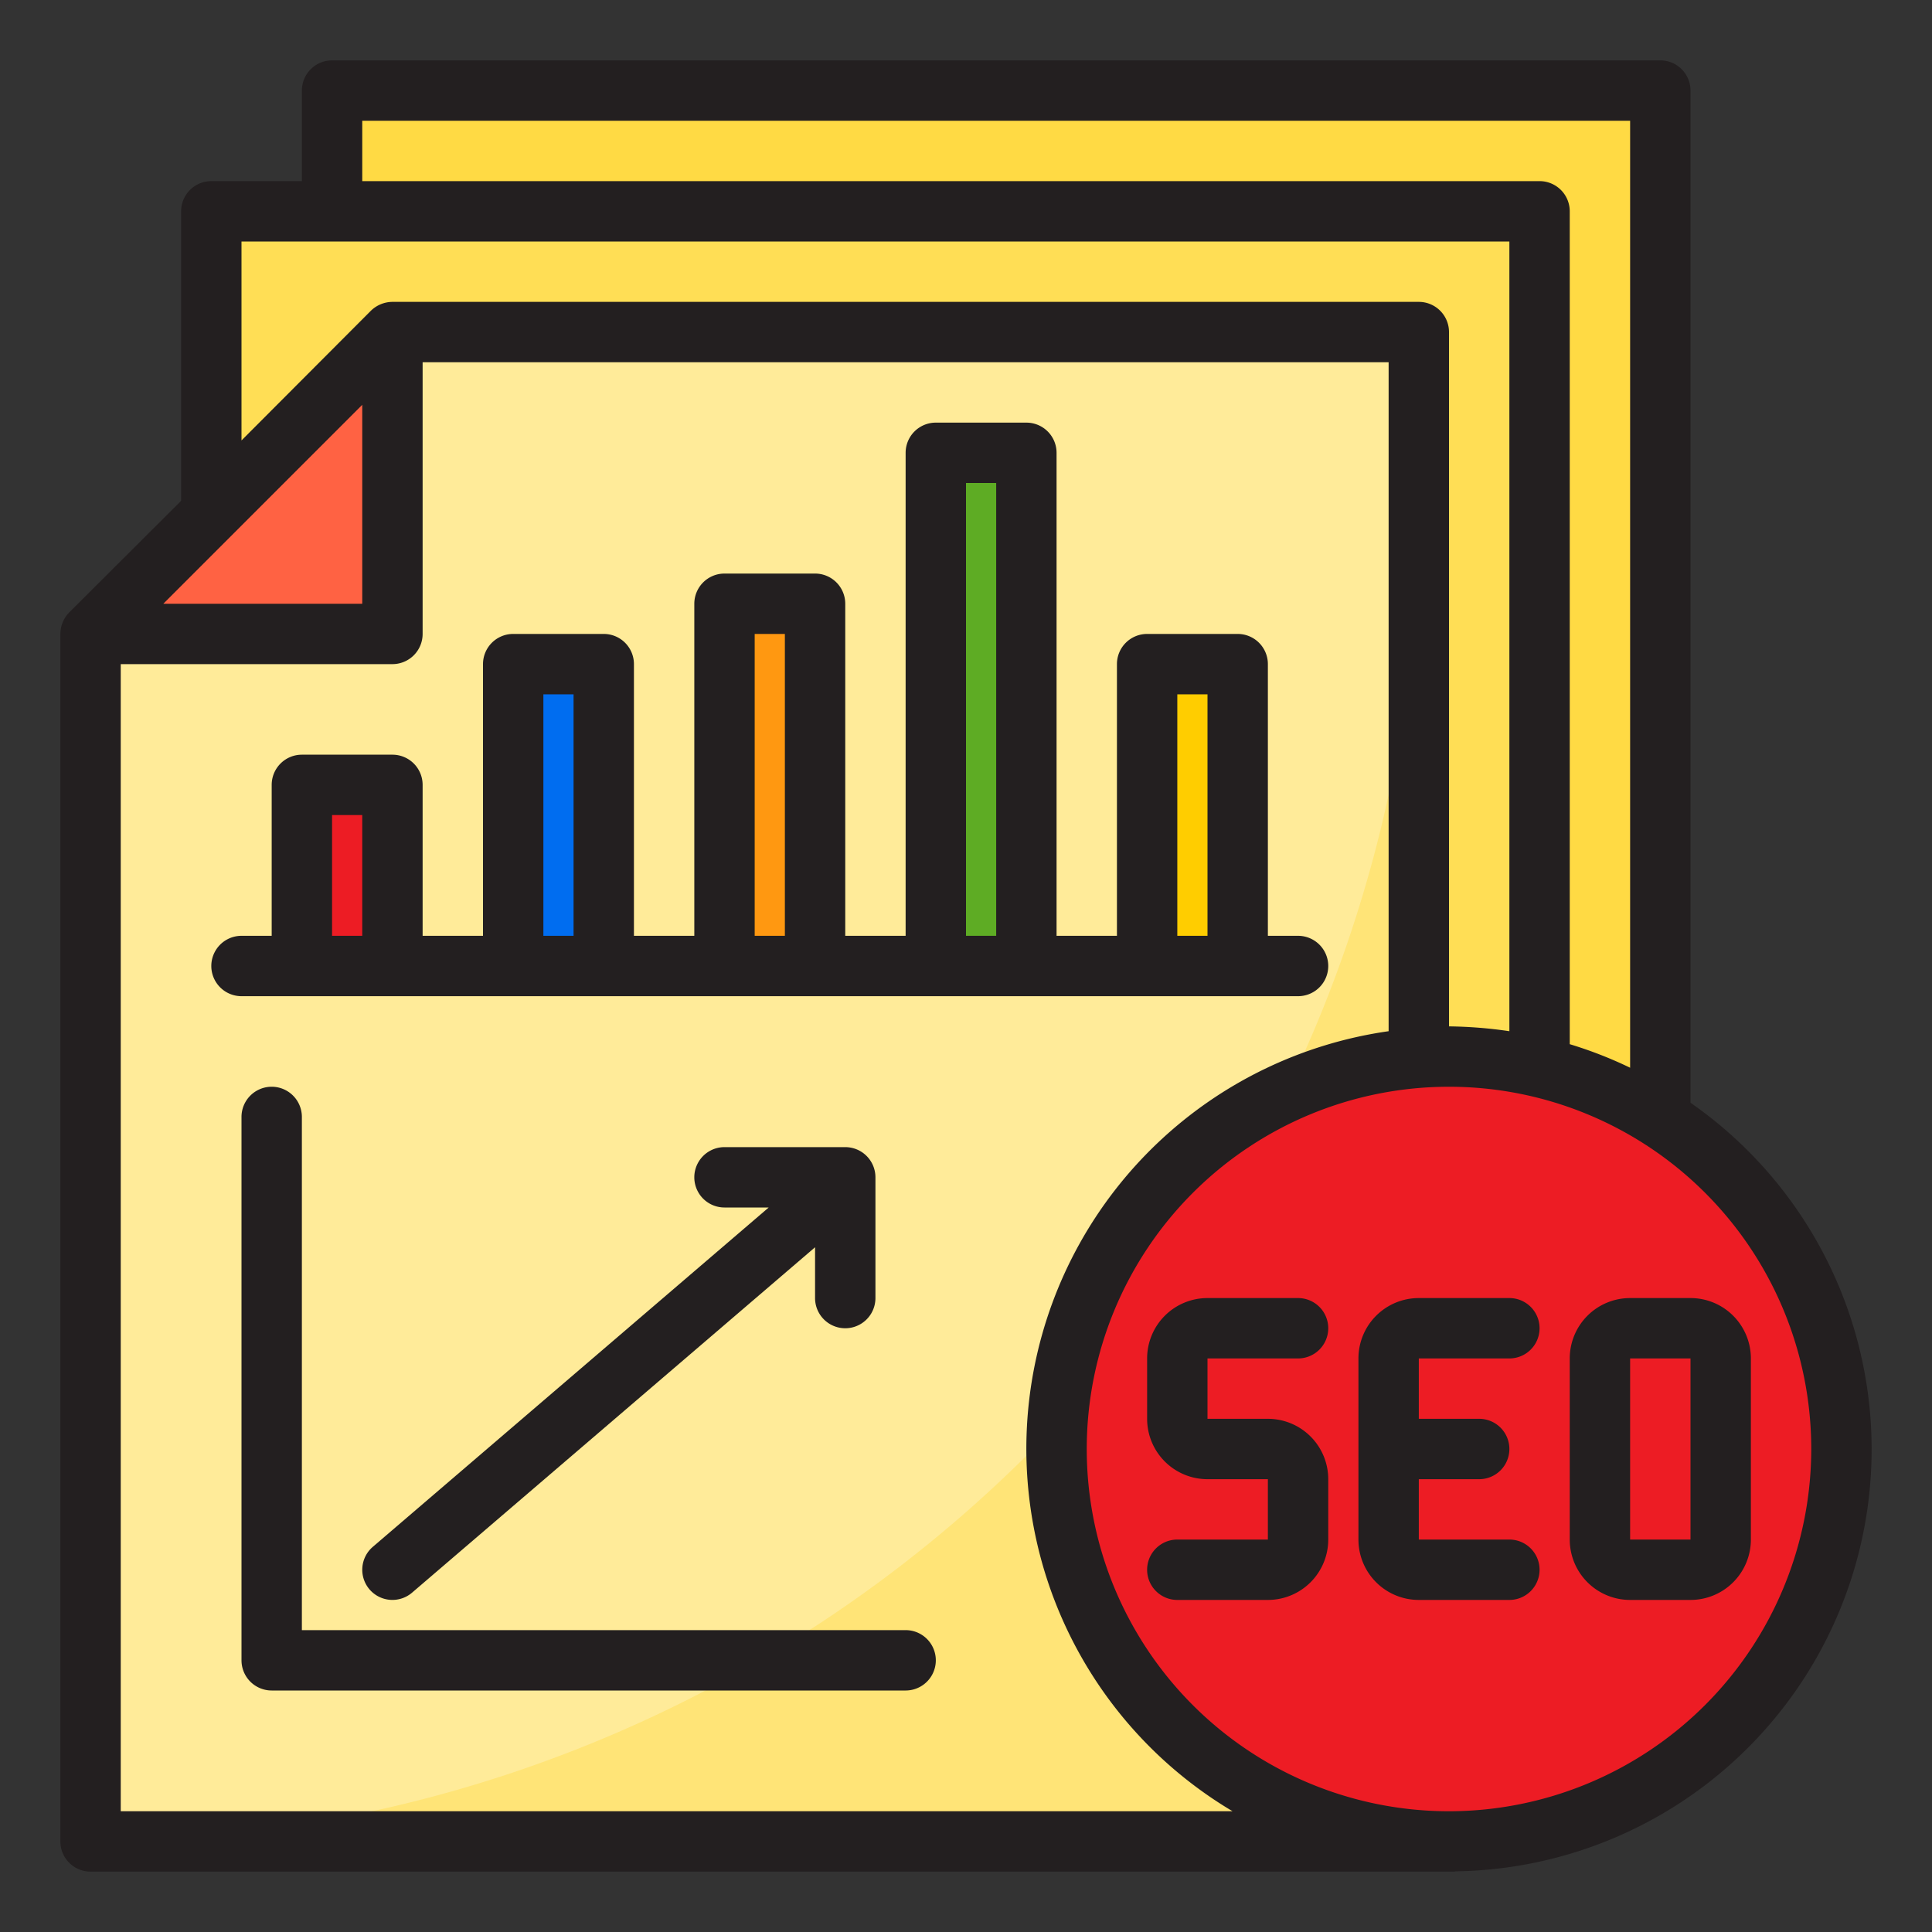 <svg height="512" viewBox="0 0 64 64" width="512" xmlns="http://www.w3.org/2000/svg"><rect x="0" y="0" width="64" height="64" fill="#333333" stroke="none"/><g id="report-management-file-seo-business"><path d="m11 3h44v50h-44z" fill="#ffda44"/><path d="m7 7h44v50h-44z" fill="#ffde55"/><path d="m47 61h-44v-40l10-10h34z" fill="#ffeb99"/><path d="m3 61h44v-44a44 44 0 0 1 -44 44z" fill="#ffe477"/><path d="m13 11-6 6-4 4h10z" fill="#ff6243"/><circle cx="48" cy="48" fill="#ed1c24" r="13"/><path d="m10 26h3v6h-3z" fill="#ed1c24"/><path d="m17 22h3v10h-3z" fill="#006df0"/><path d="m24 20h3v12h-3z" fill="#ff9811"/><path d="m31 15h3v17h-3z" fill="#5eac24"/><path d="m38 22h3v10h-3z" fill="#ffcd00"/><g fill="#231f20"><path d="m43 45a1 1 0 0 0 0-2h-3a2 2 0 0 0 -2 2v2a2 2 0 0 0 2 2h2v2h-3a1 1 0 0 0 0 2h3a2 2 0 0 0 2-2v-2a2 2 0 0 0 -2-2h-2v-2z"/><path d="m50 45a1 1 0 0 0 0-2h-3a2 2 0 0 0 -2 2v6a2 2 0 0 0 2 2h3a1 1 0 0 0 0-2h-3v-2h2a1 1 0 0 0 0-2h-2v-2z"/><path d="m56 43h-2a2 2 0 0 0 -2 2v6a2 2 0 0 0 2 2h2a2 2 0 0 0 2-2v-6a2 2 0 0 0 -2-2zm-2 8v-6h2v6z"/><path d="m56 36.53v-33.53a1 1 0 0 0 -1-1h-44a1 1 0 0 0 -1 1v3h-3a1 1 0 0 0 -1 1v9.59l-3.71 3.7a1.033 1.033 0 0 0 -.29.71v40a1 1 0 0 0 1 1h45.17c.02 0 .04-.01.06-.01a13.982 13.982 0 0 0 7.77-25.46zm-44-32.53h42v31.37a13.818 13.818 0 0 0 -2-.78v-27.59a1 1 0 0 0 -1-1h-39zm-4 4h42v26.16a14.713 14.713 0 0 0 -2-.16v-23a1 1 0 0 0 -1-1h-34a1.033 1.033 0 0 0 -.71.29l-4.29 4.3zm4 5.41v6.59h-6.59zm-8 46.59v-38h9a1 1 0 0 0 1-1v-9h32v22.16a13.971 13.971 0 0 0 -5.17 25.84zm44 0a12 12 0 1 1 12-12 12.01 12.01 0 0 1 -12 12z"/><path d="m43 31h-1v-9a1 1 0 0 0 -1-1h-3a1 1 0 0 0 -1 1v9h-2v-16a1 1 0 0 0 -1-1h-3a1 1 0 0 0 -1 1v16h-2v-11a1 1 0 0 0 -1-1h-3a1 1 0 0 0 -1 1v11h-2v-9a1 1 0 0 0 -1-1h-3a1 1 0 0 0 -1 1v9h-2v-5a1 1 0 0 0 -1-1h-3a1 1 0 0 0 -1 1v5h-1a1 1 0 0 0 0 2h35a1 1 0 0 0 0-2zm-31 0h-1v-4h1zm7 0h-1v-8h1zm7 0h-1v-10h1zm7 0h-1v-15h1zm7 0h-1v-8h1z"/><path d="m30 54h-20v-17a1 1 0 0 0 -2 0v18a1 1 0 0 0 1 1h21a1 1 0 0 0 0-2z"/><path d="m12.241 52.651a1 1 0 0 0 1.409.108l13.35-11.442v1.683a1 1 0 0 0 2 0v-4a1 1 0 0 0 -1-1h-4a1 1 0 0 0 0 2h1.464l-13.114 11.241a1 1 0 0 0 -.109 1.41z"/></g></g></svg>